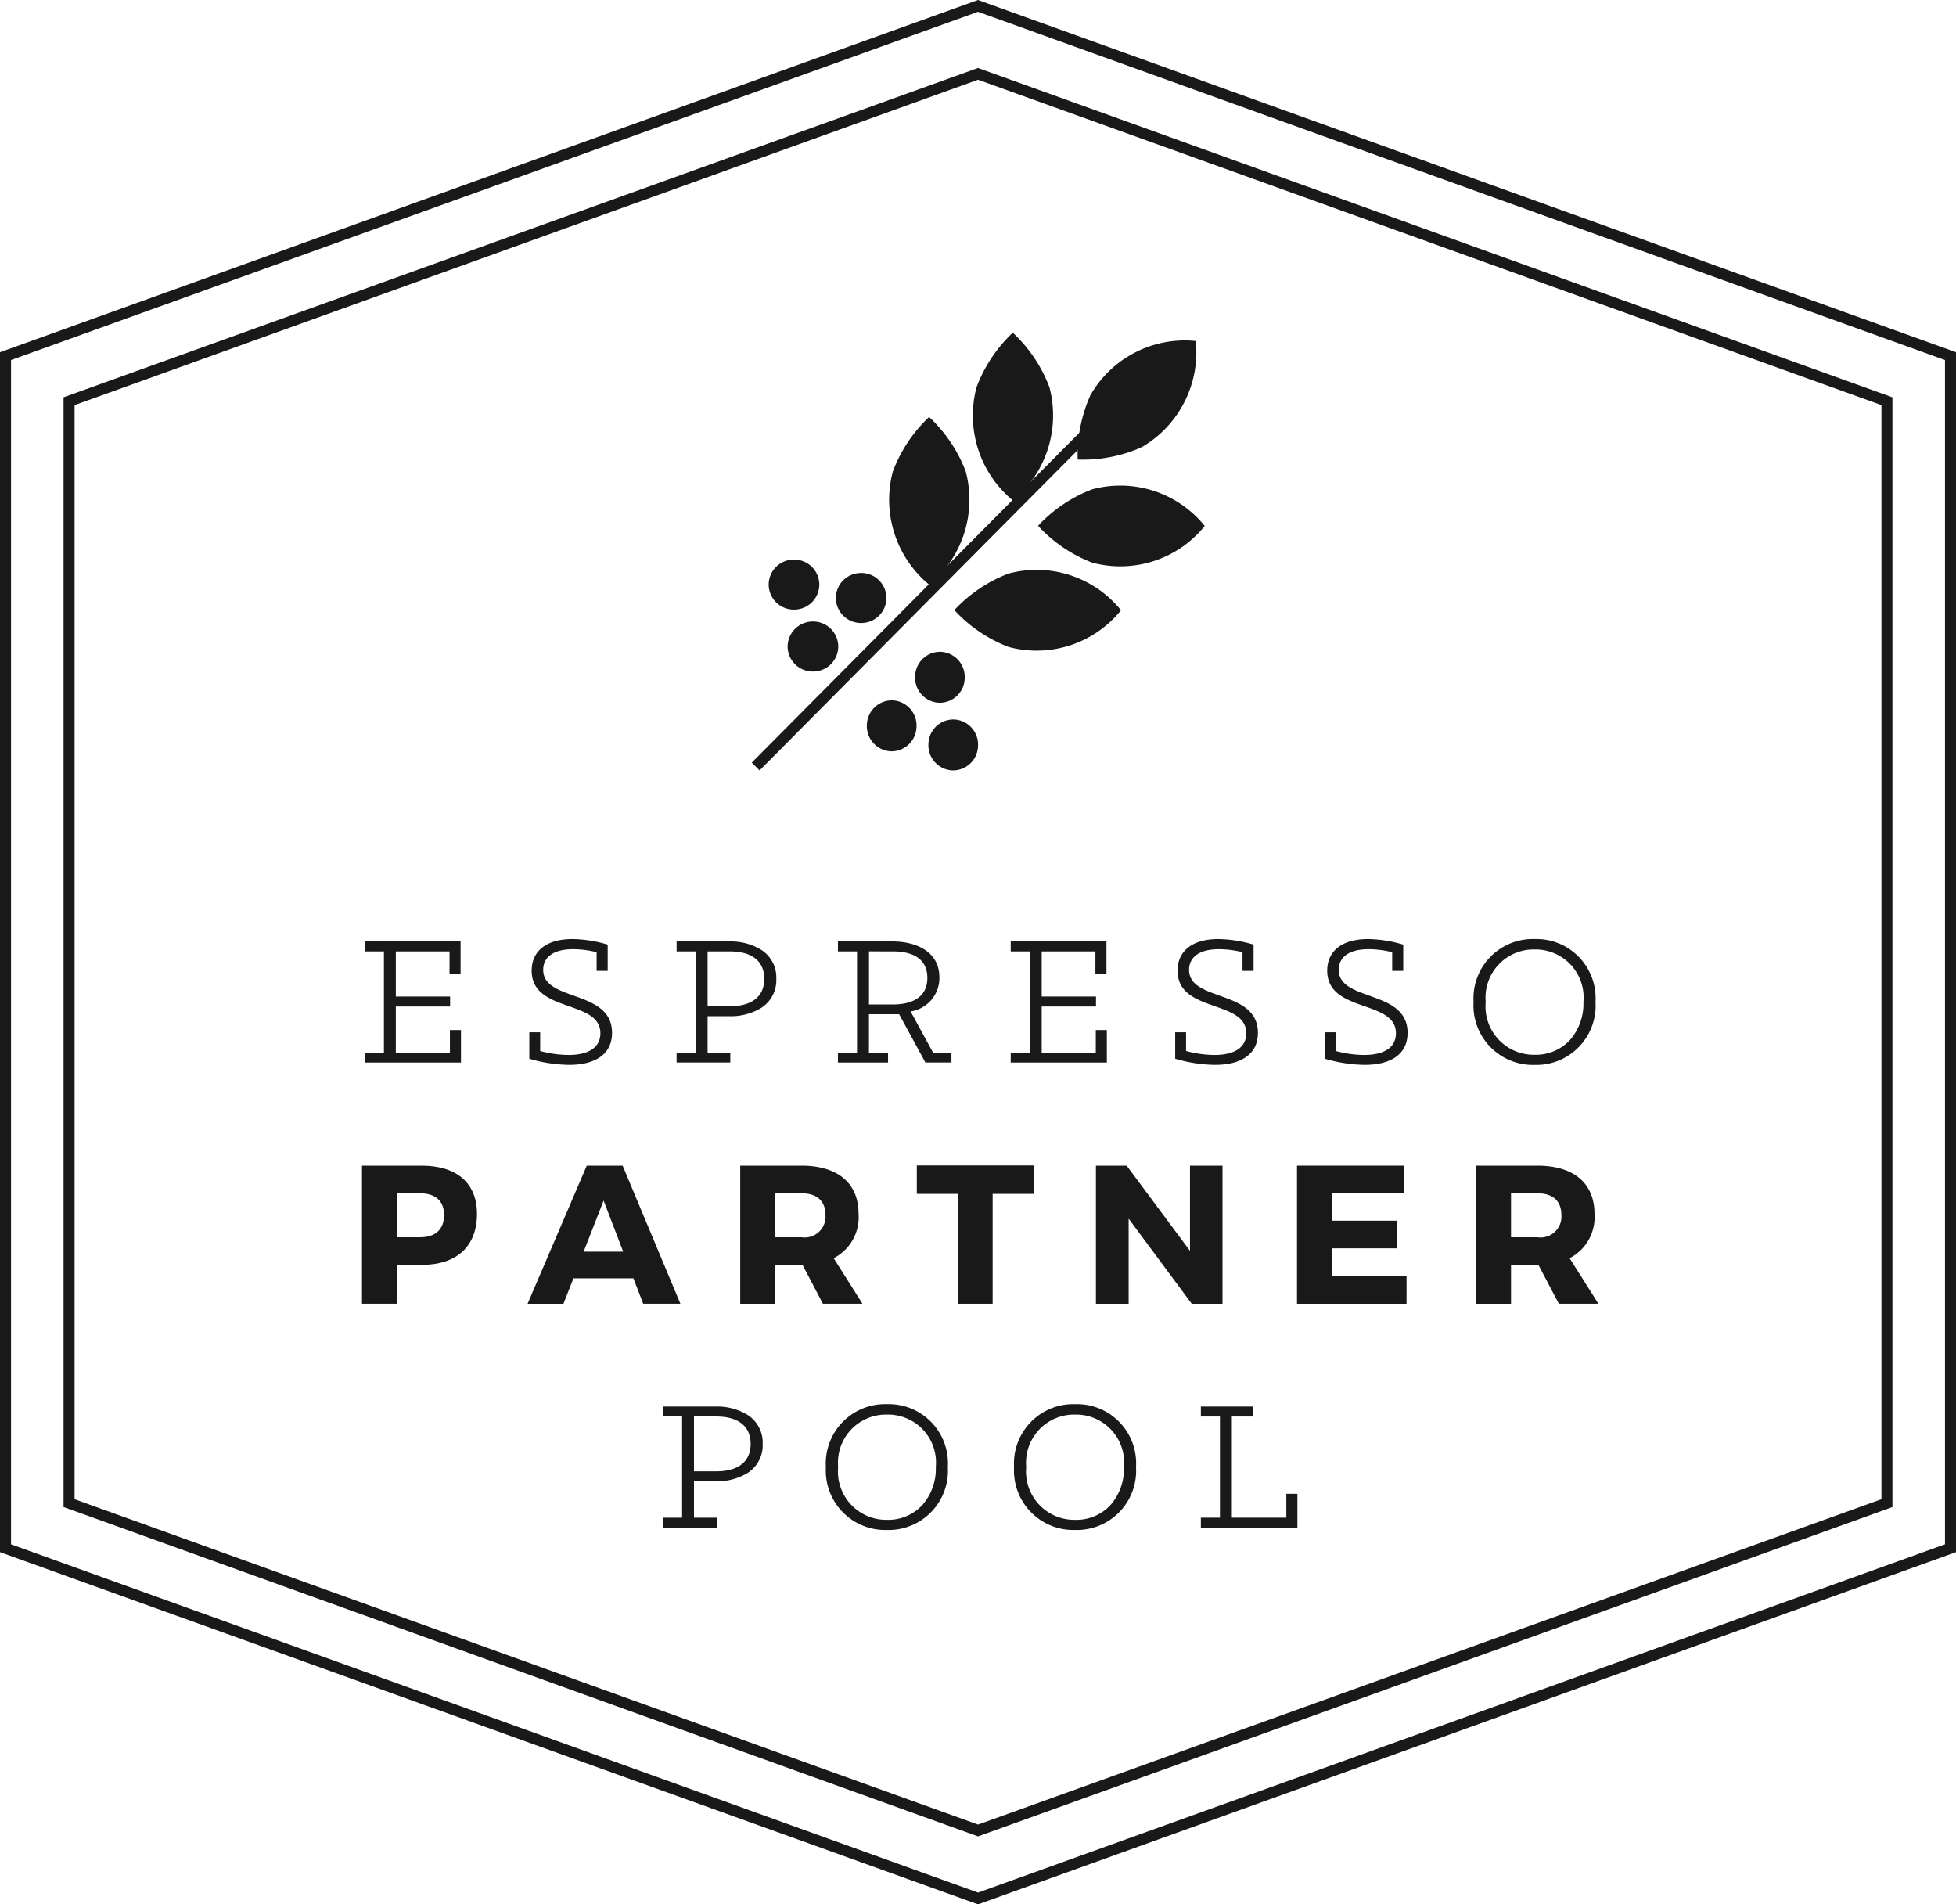<?xml version="1.0" encoding="UTF-8"?>
<svg xmlns="http://www.w3.org/2000/svg" width="112.65" height="109.652" viewBox="0 0 112.65 109.652">
  <g id="EspressoPartnerPool_Logo_final" transform="translate(0 -0.348)">
    <g id="Group_3" data-name="Group 3">
      <path id="Fill_1" data-name="Fill 1" d="M56.327,109.652h0L0,89.372V20.28L56.324,0,112.65,20.28V89.371l-.21.076L56.327,109.652Zm0-108.974h0L.635,20.73V88.923l55.693,20.051,55.688-20.052V20.73L56.324.679Z" transform="translate(0 0.348)" fill="#1a1919"/>
    </g>
    <path id="Fill_4" data-name="Fill 4" d="M52.666,101.824h0L0,82.861v-63.9L52.663,0l52.665,18.962v63.9l-.21.076L52.666,101.824Zm0-101.147L.635,19.411v63l52.032,18.733,52.028-18.734v-63Z" transform="translate(3.661 4.262)" fill="#1a1919"/>
    <path id="Fill_5" data-name="Fill 5" d="M0,6.4H1.1V.572H0V0H5.514V1.877H4.878V.572H1.785v2.6H4.912v.573H1.785V6.4H4.9v-1.3h.637V6.971H0V6.4" transform="translate(21.011 54.556)" fill="#1a1919"/>
    <path id="Fill_6" data-name="Fill 6" d="M0,6.89V5.368H.626V6.444a6.357,6.357,0,0,0,1.637.229c1.171,0,1.83-.446,1.83-1.248C4.093,3.468.136,4.269.136,1.82.136.721.944,0,2.49,0A7.36,7.36,0,0,1,4.514.321V1.832H3.877V.756A5.738,5.738,0,0,0,2.524.584C1.308.584.8,1.1.8,1.774.8,3.628,4.764,2.885,4.764,5.4c0,1.248-.989,1.843-2.467,1.843A8.4,8.4,0,0,1,0,6.89" transform="translate(30.484 54.418)" fill="#1a1919"/>
    <path id="Fill_7" data-name="Fill 7" d="M3.092,6.97H0V6.4H1.1V.572H0V0H3.047A3.345,3.345,0,0,1,4.876.484a1.886,1.886,0,0,1,.866,1.668,1.887,1.887,0,0,1-.866,1.672,3.357,3.357,0,0,1-1.829.48H1.785V6.4H3.092V6.97ZM1.785.572V3.731H3.058c1.283,0,1.99-.561,1.99-1.579S4.341.572,3.058.572Z" transform="translate(38.967 54.556)" fill="#1a1919"/>
    <path id="Fill_8" data-name="Fill 8" d="M2.888,6.971H0V6.4H1.1V.572H0V0H3.149c1.3,0,2.695.544,2.695,2.072a1.946,1.946,0,0,1-1.66,1.957L5.48,6.4H6.538V6.97h-1.5L3.525,4.189H1.786V6.4h1.1V6.97Zm-1.1-6.4V3.628H3.161c1.283,0,1.99-.54,1.99-1.522,0-1-.688-1.534-1.99-1.534Z" transform="translate(48.258 54.556)" fill="#1a1919"/>
    <path id="Fill_9" data-name="Fill 9" d="M0,6.4H1.1V.572H0V0H5.514V1.877H4.878V.572H1.785v2.6H4.912v.573H1.785V6.4H4.9v-1.3h.637V6.971H0V6.4" transform="translate(58.209 54.556)" fill="#1a1919"/>
    <path id="Fill_10" data-name="Fill 10" d="M0,6.89V5.368H.626V6.444a6.357,6.357,0,0,0,1.637.229c1.171,0,1.83-.446,1.83-1.248C4.093,3.468.137,4.269.137,1.82.137.721.944,0,2.49,0A7.358,7.358,0,0,1,4.514.321V1.832H3.877V.756A5.732,5.732,0,0,0,2.524.584C1.308.584.8,1.1.8,1.774.8,3.628,4.764,2.885,4.764,5.4c0,1.248-.989,1.843-2.467,1.843A8.4,8.4,0,0,1,0,6.89" transform="translate(67.682 54.418)" fill="#1a1919"/>
    <path id="Fill_11" data-name="Fill 11" d="M0,6.89V5.368H.625V6.444a6.362,6.362,0,0,0,1.637.229c1.171,0,1.83-.446,1.83-1.248C4.093,3.468.136,4.269.136,1.82.136.721.944,0,2.49,0A7.358,7.358,0,0,1,4.514.321V1.832H3.877V.756A5.732,5.732,0,0,0,2.524.584C1.308.584.8,1.1.8,1.774.8,3.628,4.764,2.885,4.764,5.4c0,1.248-.989,1.843-2.467,1.843A8.4,8.4,0,0,1,0,6.89" transform="translate(76.302 54.418)" fill="#1a1919"/>
    <path id="Fill_12" data-name="Fill 12" d="M3.524,7.245A3.423,3.423,0,0,1,0,3.617,3.417,3.417,0,0,1,3.524,0a3.407,3.407,0,0,1,3.5,3.617A3.412,3.412,0,0,1,3.524,7.245ZM3.524.6A2.77,2.77,0,0,0,.7,3.617a2.782,2.782,0,0,0,2.82,3.045,2.678,2.678,0,0,0,2.027-.844,3.169,3.169,0,0,0,.781-2.2A2.765,2.765,0,0,0,3.524.6Z" transform="translate(84.865 54.418)" fill="#1a1919"/>
    <path id="Fill_13" data-name="Fill 13" d="M2.009,7.951H0V0H3.442C5.464,0,6.624,1.01,6.624,2.772c0,1.87-1.16,2.942-3.182,2.942H2.009V7.951Zm0-6.361V4.123H3.34c.895,0,1.388-.456,1.388-1.283,0-.806-.493-1.249-1.388-1.249Z" transform="translate(20.847 67.465)" fill="#1a1919"/>
    <path id="Fill_14" data-name="Fill 14" d="M2.064,7.952H0L3.407,0H5.473L8.8,7.95H6.657L6.093,6.486H2.641L2.065,7.952ZM4.378,2.011,3.227,4.953H5.506Z" transform="translate(30.385 67.465)" fill="#1a1919"/>
    <path id="Fill_15" data-name="Fill 15" d="M2.008,7.953H0V0H3.532C5.619,0,6.816,1.01,6.816,2.772A2.654,2.654,0,0,1,5.382,5.328L7.04,7.95l-2.278,0L3.588,5.714H2.008V7.952Zm0-6.362V4.123H3.532A1.2,1.2,0,0,0,4.909,2.84c0-.806-.489-1.249-1.377-1.249Z" transform="translate(42.631 67.465)" fill="#1a1919"/>
    <path id="Fill_16" data-name="Fill 16" d="M4.367,1.636V7.963H2.358V1.636H0V0H6.749V1.636H4.367" transform="translate(52.801 67.453)" fill="#1a1919"/>
    <path id="Fill_17" data-name="Fill 17" d="M5.518,7.952l-3.634-4.9v4.9H0V0H1.771L5.417,4.907V0H7.29V7.952H5.518" transform="translate(63.117 67.465)" fill="#1a1919"/>
    <path id="Fill_18" data-name="Fill 18" d="M2.009,1.59V3.169H5.778V4.76H2.009v1.6h4.3V7.952H0V0H6.184V1.59H2.009" transform="translate(74.697 67.465)" fill="#1a1919"/>
    <path id="Fill_19" data-name="Fill 19" d="M2.009,7.953H0V0H3.533C5.619,0,6.816,1.01,6.816,2.772A2.655,2.655,0,0,1,5.383,5.328L7.041,7.95l-2.279,0L3.588,5.714H2.009V7.952Zm0-6.362V4.123H3.533A1.2,1.2,0,0,0,4.909,2.84c0-.806-.489-1.249-1.376-1.249Z" transform="translate(85.014 67.465)" fill="#1a1919"/>
    <path id="Fill_20" data-name="Fill 20" d="M3.092,6.97H0V6.4H1.1V.572H0V0H3.047A3.343,3.343,0,0,1,4.876.484a1.886,1.886,0,0,1,.865,1.668,1.887,1.887,0,0,1-.865,1.672,3.355,3.355,0,0,1-1.828.48H1.785V6.4H3.092V6.97ZM1.785.572V3.731H3.058c1.283,0,1.99-.561,1.99-1.579S4.341.572,3.058.572Z" transform="translate(38.183 81.336)" fill="#1a1919"/>
    <path id="Fill_21" data-name="Fill 21" d="M3.524,7.245A3.423,3.423,0,0,1,0,3.617,3.417,3.417,0,0,1,3.524,0a3.407,3.407,0,0,1,3.5,3.617A3.413,3.413,0,0,1,3.524,7.245ZM3.524.6A2.769,2.769,0,0,0,.706,3.617,2.781,2.781,0,0,0,3.524,6.661a2.678,2.678,0,0,0,2.027-.844,3.168,3.168,0,0,0,.781-2.2A2.765,2.765,0,0,0,3.524.6Z" transform="translate(47.564 81.198)" fill="#1a1919"/>
    <path id="Fill_22" data-name="Fill 22" d="M3.524,7.245A3.423,3.423,0,0,1,0,3.617,3.417,3.417,0,0,1,3.524,0a3.407,3.407,0,0,1,3.5,3.617A3.412,3.412,0,0,1,3.524,7.245ZM3.524.6A2.77,2.77,0,0,0,.7,3.617a2.781,2.781,0,0,0,2.82,3.044,2.678,2.678,0,0,0,2.027-.844,3.168,3.168,0,0,0,.781-2.2A2.765,2.765,0,0,0,3.524.6Z" transform="translate(58.402 81.198)" fill="#1a1919"/>
    <path id="Fill_23" data-name="Fill 23" d="M0,6.4H1.1V.573H0V0H3.013V.573H1.785V6.4H4.923V5.025H5.56V6.971H0V6.4" transform="translate(69.16 81.336)" fill="#1a1919"/>
    <path id="Fill_24" data-name="Fill 24" d="M.732,3.129A6.261,6.261,0,0,1,6.789.007H6.8A6.323,6.323,0,0,1,3.7,6.115,8.227,8.227,0,0,1,0,6.834a8.44,8.44,0,0,1,.729-3.7" transform="translate(62.067 19.973)" fill="#1a1919"/>
    <path id="Fill_25" data-name="Fill 25" d="M0,2.332a8.265,8.265,0,0,0,3.118,2.12A6.246,6.246,0,0,0,9.6,2.341l-.007-.008A6.242,6.242,0,0,0,3.118.231,8.331,8.331,0,0,0,0,2.332" transform="translate(59.783 28.292)" fill="#1a1919"/>
    <path id="Fill_26" data-name="Fill 26" d="M.229,3.138a6.342,6.342,0,0,0,2.088,6.52l.007.006a6.345,6.345,0,0,0,2.1-6.527A8.323,8.323,0,0,0,2.315,0,8.381,8.381,0,0,0,.229,3.138" transform="translate(56.013 19.502)" fill="#1a1919"/>
    <path id="Fill_27" data-name="Fill 27" d="M0,2.332A8.271,8.271,0,0,0,3.118,4.452,6.244,6.244,0,0,0,9.6,2.342l-.007-.008A6.245,6.245,0,0,0,3.118.23,8.343,8.343,0,0,0,0,2.332" transform="translate(54.962 33.145)" fill="#1a1919"/>
    <path id="Fill_28" data-name="Fill 28" d="M.229,3.139a6.34,6.34,0,0,0,2.09,6.519l.007.007a6.343,6.343,0,0,0,2.1-6.526A8.326,8.326,0,0,0,2.316,0,8.386,8.386,0,0,0,.229,3.139" transform="translate(51.192 24.355)" fill="#1a1919"/>
    <path id="Fill_29" data-name="Fill 29" d="M1.373,0A1.445,1.445,0,0,0,0,1.523a1.45,1.45,0,0,0,1.54,1.352,1.445,1.445,0,0,0,1.369-1.52A1.448,1.448,0,0,0,1.373,0" transform="translate(48.14 33.343)" fill="#1a1919"/>
    <path id="Fill_30" data-name="Fill 30" d="M1.372,0A1.444,1.444,0,0,0,0,1.524,1.45,1.45,0,0,0,1.542,2.875a1.447,1.447,0,0,0,1.369-1.52A1.448,1.448,0,0,0,1.372,0" transform="translate(45.364 36.138)" fill="#1a1919"/>
    <path id="Fill_31" data-name="Fill 31" d="M1.372,0A1.445,1.445,0,0,0,0,1.524,1.449,1.449,0,0,0,1.542,2.875a1.445,1.445,0,0,0,1.369-1.52A1.449,1.449,0,0,0,1.372,0" transform="translate(44.272 32.571)" fill="#1a1919"/>
    <path id="Fill_32" data-name="Fill 32" d="M1.511,0A1.442,1.442,0,0,0,0,1.381,1.453,1.453,0,0,0,1.345,2.931a1.442,1.442,0,0,0,1.51-1.379A1.452,1.452,0,0,0,1.511,0" transform="translate(52.704 37.881)" fill="#1a1919"/>
    <path id="Fill_33" data-name="Fill 33" d="M1.513,0A1.443,1.443,0,0,0,0,1.38,1.453,1.453,0,0,0,1.345,2.931,1.443,1.443,0,0,0,2.855,1.553,1.452,1.452,0,0,0,1.513,0" transform="translate(49.927 40.677)" fill="#1a1919"/>
    <path id="Fill_34" data-name="Fill 34" d="M1.512,0A1.443,1.443,0,0,0,0,1.38,1.452,1.452,0,0,0,1.345,2.93a1.441,1.441,0,0,0,1.51-1.379A1.451,1.451,0,0,0,1.512,0" transform="translate(53.471 41.776)" fill="#1a1919"/>
    <path id="Fill_35" data-name="Fill 35" d="M.449,20.081,0,19.63,19.5,0l.449.452L.449,20.081" transform="translate(43.295 24.629)" fill="#1a1919"/>
  </g>
</svg>